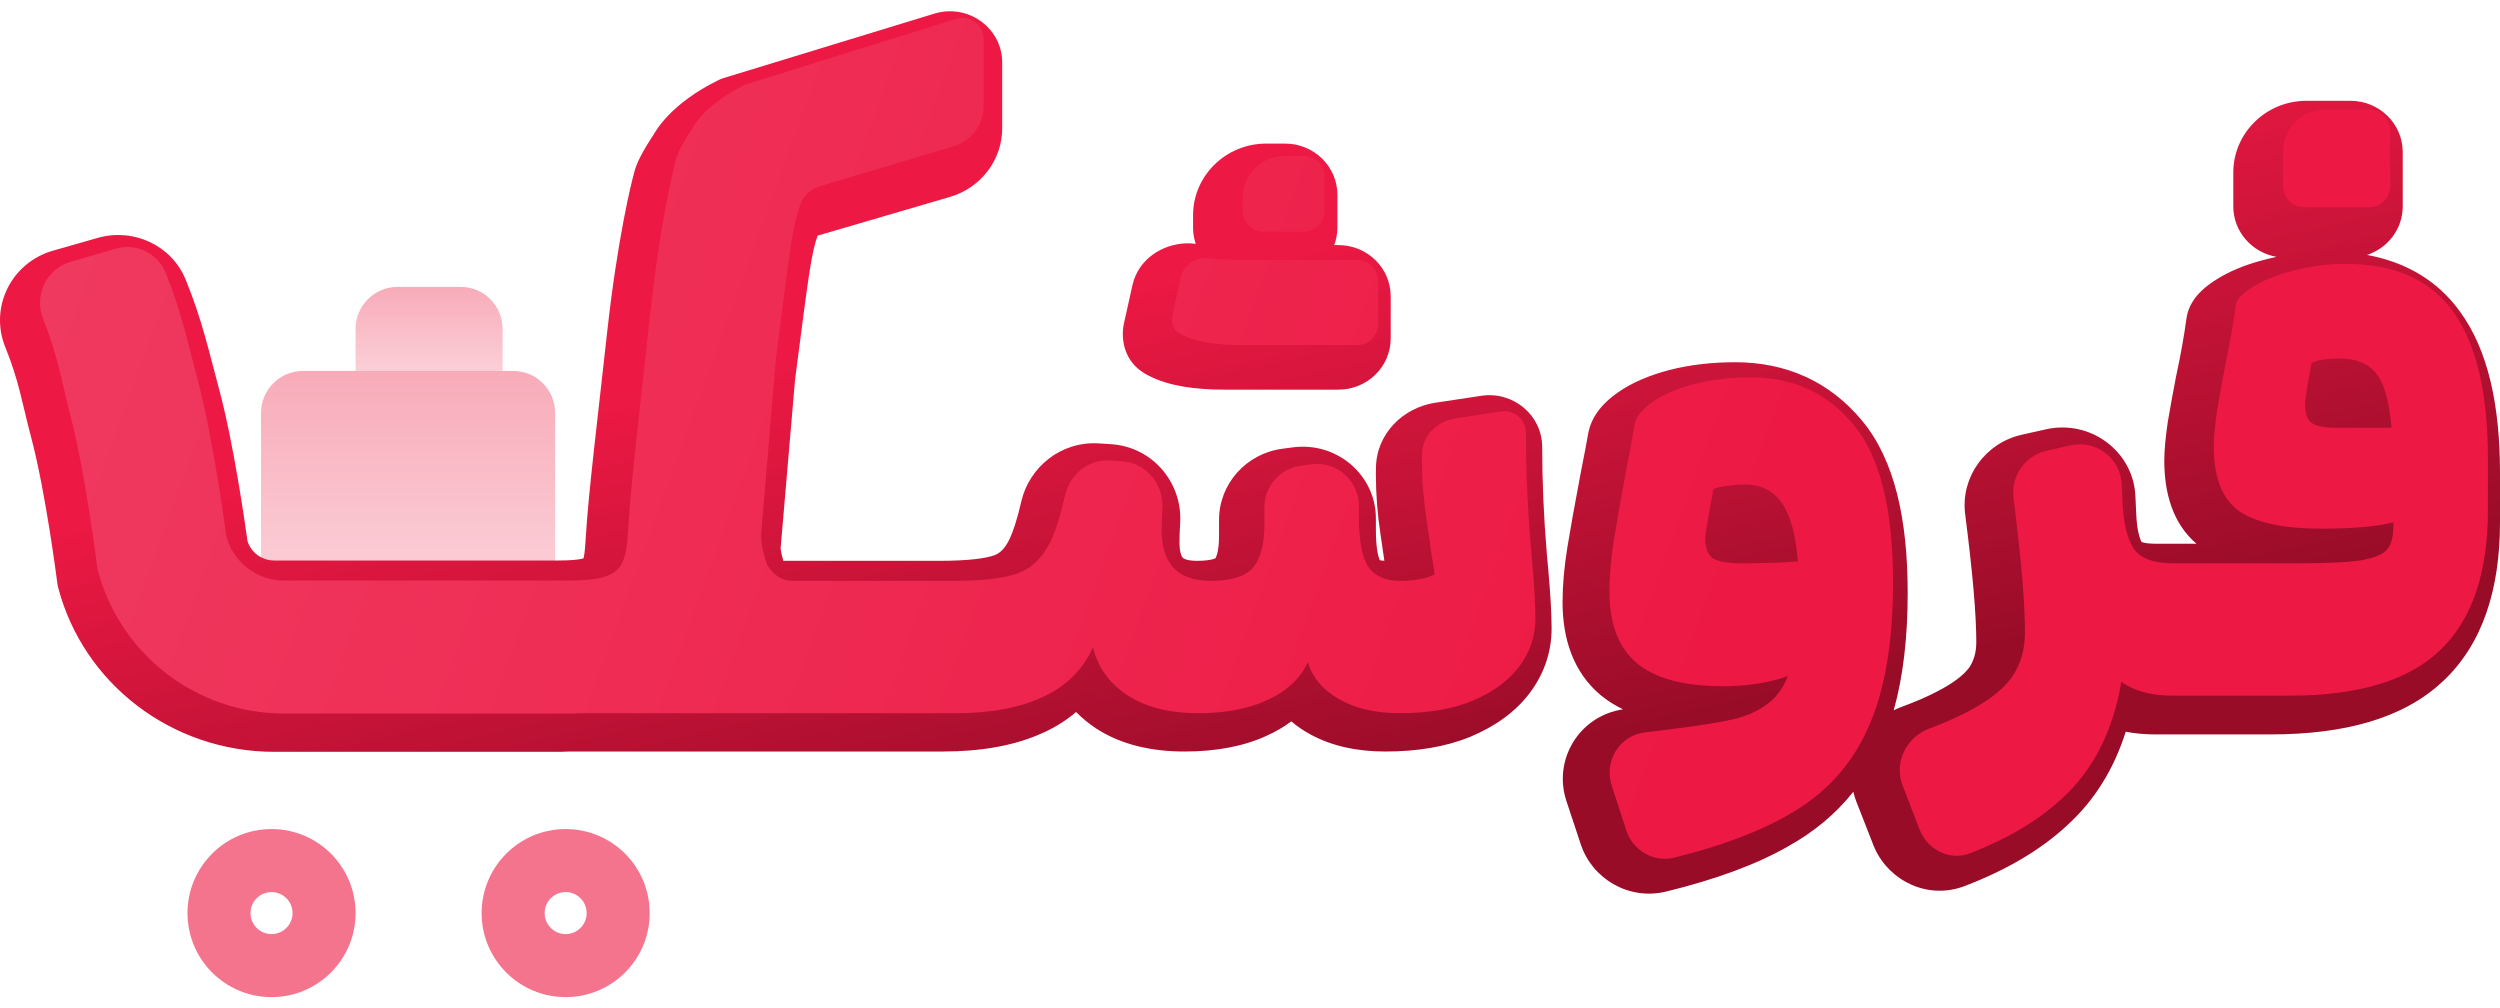 <svg width="119" height="48" viewBox="0 0 119 48" fill="none" xmlns="http://www.w3.org/2000/svg">
<path d="M16.925 15.656C16.925 14.552 17.82 13.656 18.925 13.656H21.925C23.029 13.656 23.925 14.552 23.925 15.656V17.656H16.925V15.656Z" fill="url(#paint0_linear_274_3963)"/>
<path d="M12.425 19.656C12.425 18.552 13.32 17.656 14.425 17.656H24.425C25.529 17.656 26.425 18.552 26.425 19.656V27.656H12.425V19.656Z" fill="url(#paint1_linear_274_3963)"/>
<path fill-rule="evenodd" clip-rule="evenodd" d="M82.294 22.221C83.52 22.221 84.598 22.718 85.299 23.749H85.297C85.912 24.634 86.187 25.838 86.292 27.141C86.357 27.945 85.745 28.651 84.924 28.716C84.135 28.779 83.205 28.809 82.144 28.809C81.464 28.809 80.63 28.744 79.987 28.357C79.948 28.333 79.909 28.308 79.873 28.281C79.092 27.706 78.919 26.829 78.919 26.173C78.919 25.977 78.952 25.739 78.98 25.562C79.013 25.355 79.059 25.096 79.117 24.788C79.142 24.626 79.175 24.443 79.216 24.246C79.252 24.069 79.289 23.869 79.326 23.648C79.41 23.156 79.745 22.74 80.212 22.544C80.545 22.404 80.93 22.334 81.26 22.291C81.615 22.245 81.961 22.221 82.294 22.221Z" fill="url(#paint2_linear_274_3963)"/>
<path fill-rule="evenodd" clip-rule="evenodd" d="M110.692 16.368C111.648 16.407 112.568 16.72 113.248 17.457L113.39 17.622L113.51 17.782C114.093 18.606 114.328 19.754 114.425 20.931C114.459 21.338 114.317 21.741 114.034 22.041C113.752 22.341 113.353 22.513 112.937 22.513H110.338C109.733 22.513 108.9 22.452 108.264 21.998C108.245 21.985 108.226 21.971 108.208 21.956C107.512 21.409 107.351 20.619 107.351 20.024C107.351 19.648 107.423 19.142 107.523 18.596L107.548 18.486L107.539 18.52C107.538 18.524 107.537 18.528 107.536 18.531C107.537 18.528 107.538 18.525 107.538 18.521C107.544 18.492 107.552 18.445 107.565 18.378C107.589 18.246 107.624 18.048 107.67 17.785L107.71 17.616C107.827 17.23 108.103 16.906 108.475 16.724C109.079 16.427 109.823 16.364 110.487 16.364L110.692 16.368Z" fill="url(#paint3_linear_274_3963)"/>
<path fill-rule="evenodd" clip-rule="evenodd" d="M111.881 4.798C113.255 4.798 114.369 5.89 114.37 7.237V9.825C114.369 10.901 113.657 11.811 112.671 12.135C114.491 12.471 116.008 13.334 117.081 14.813C118.443 16.665 119 19.317 119 22.513V24.856C119 28.025 118.185 30.663 116.263 32.448L116.262 32.447C114.367 34.225 111.53 34.957 108.097 34.958H102.584C102.105 34.957 101.635 34.918 101.185 34.831C100.625 36.6 99.701 38.107 98.381 39.3L98.382 39.301C97.108 40.48 95.47 41.428 93.524 42.174C91.765 42.848 89.936 41.93 89.24 40.386L89.176 40.234L88.37 38.178C88.306 38.015 88.257 37.851 88.219 37.687C87.39 38.733 86.348 39.602 85.105 40.291L85.106 40.292C83.57 41.167 81.621 41.874 79.309 42.438C77.525 42.872 75.789 41.828 75.247 40.196L74.56 38.124C73.92 36.193 75.139 34.086 77.255 33.763C76.872 33.579 76.516 33.356 76.195 33.091C76.19 33.088 76.186 33.084 76.182 33.081C74.894 31.994 74.378 30.418 74.378 28.662C74.378 27.849 74.456 26.98 74.606 26.06C74.748 25.183 74.95 24.056 75.21 22.685L75.211 22.674C75.432 21.552 75.555 20.899 75.59 20.679L75.594 20.66C75.749 19.751 76.39 19.114 76.999 18.689C77.688 18.203 78.528 17.858 79.458 17.614L79.465 17.612C80.442 17.361 81.488 17.242 82.592 17.242C85.037 17.242 87.091 18.171 88.619 20.006C90.187 21.872 90.806 24.73 90.806 28.223C90.806 30.322 90.594 32.194 90.141 33.808C90.257 33.75 90.379 33.698 90.503 33.653C91.183 33.403 91.737 33.16 92.175 32.932L92.186 32.926C93.02 32.501 93.484 32.108 93.718 31.798C93.937 31.488 94.071 31.099 94.072 30.565C94.072 29.276 93.902 27.271 93.546 24.513C93.545 24.506 93.543 24.497 93.543 24.49C93.541 24.476 93.54 24.462 93.539 24.452C93.538 24.441 93.537 24.434 93.536 24.428C93.34 22.695 94.502 21.082 96.241 20.692L97.387 20.435C99.507 19.96 101.547 21.483 101.645 23.611L101.686 24.496V24.498C101.716 25.172 101.828 25.574 101.934 25.796C101.937 25.797 101.941 25.799 101.944 25.8C102.036 25.835 102.233 25.881 102.584 25.881H104.552C103.422 24.916 103.02 23.465 103.02 21.928C103.02 21.436 103.08 20.819 103.183 20.109C103.185 20.098 103.186 20.087 103.188 20.076C103.309 19.362 103.442 18.638 103.583 17.907C103.585 17.896 103.587 17.886 103.59 17.876C103.802 16.892 103.964 15.982 104.078 15.146L104.082 15.117C104.163 14.597 104.443 14.207 104.687 13.948C104.938 13.683 105.24 13.463 105.543 13.277C106.126 12.914 106.806 12.637 107.55 12.427L107.876 12.34C108.035 12.297 108.197 12.259 108.359 12.224C107.193 12.022 106.306 11.027 106.305 9.825V8.213C106.306 6.327 107.865 4.798 109.789 4.798H111.881ZM82.592 20.17C81.71 20.17 80.924 20.264 80.231 20.441L80.231 20.442C79.528 20.627 79.052 20.849 78.745 21.065L78.736 21.072C78.619 21.153 78.553 21.215 78.519 21.25C78.46 21.595 78.335 22.265 78.145 23.23C77.888 24.586 77.691 25.681 77.555 26.52C77.425 27.317 77.365 28.031 77.365 28.662C77.365 29.872 77.706 30.503 78.13 30.861C78.618 31.255 79.561 31.59 81.249 31.59C82.268 31.59 83.12 31.451 83.824 31.206C84.374 31.014 84.989 31.155 85.395 31.565C85.802 31.976 85.928 32.581 85.717 33.114C85.399 33.92 84.894 34.624 84.157 35.116C83.523 35.567 82.788 35.861 81.994 36.033C81.303 36.186 80.298 36.34 79.014 36.498L79.001 36.499C78.556 36.549 78.131 36.602 77.727 36.654C77.498 36.684 77.302 36.922 77.4 37.218L78.088 39.291L78.126 39.378C78.231 39.565 78.432 39.634 78.588 39.596L79.371 39.395C81.144 38.916 82.546 38.365 83.605 37.762L83.622 37.751C85.085 36.944 86.111 35.84 86.752 34.422C86.755 34.416 86.758 34.41 86.761 34.404C87.433 32.97 87.82 30.94 87.82 28.223C87.82 24.927 87.206 22.927 86.311 21.864L86.304 21.857C85.362 20.726 84.17 20.17 82.592 20.17ZM110.786 14.9C110.013 14.9 109.3 14.993 108.643 15.17C108.635 15.172 108.626 15.174 108.618 15.176C107.943 15.345 107.465 15.547 107.14 15.751C107.135 15.754 107.131 15.757 107.127 15.76C107.072 15.793 107.027 15.825 106.991 15.851C106.871 16.669 106.714 17.536 106.517 18.45L106.518 18.451C106.381 19.163 106.253 19.866 106.135 20.557C106.043 21.196 106.007 21.644 106.007 21.928C106.007 23.09 106.321 23.529 106.567 23.714C107.012 24.004 107.932 24.27 109.591 24.27C111.068 24.27 112.063 24.172 112.655 24.023C113.102 23.911 113.576 24.007 113.941 24.284C114.306 24.561 114.52 24.989 114.52 25.441V25.588C114.519 26.202 114.414 26.943 113.951 27.549C113.649 27.942 113.248 28.175 112.916 28.318C112.573 28.466 112.192 28.566 111.808 28.636C111.795 28.638 111.782 28.641 111.77 28.643C111.026 28.76 109.928 28.809 108.546 28.809H102.583C101.468 28.808 100.195 28.534 99.46 27.453C99.447 27.434 99.433 27.414 99.421 27.394C98.942 26.612 98.747 25.642 98.702 24.628L98.661 23.744C98.647 23.439 98.356 23.222 98.053 23.29L96.906 23.545C96.653 23.603 96.475 23.846 96.504 24.105C96.506 24.119 96.508 24.133 96.509 24.143C96.51 24.149 96.51 24.153 96.51 24.157C96.869 26.935 97.058 29.086 97.059 30.565C97.058 31.628 96.775 32.623 96.161 33.483C96.157 33.489 96.152 33.496 96.147 33.502C95.543 34.319 94.637 34.974 93.577 35.517C92.995 35.82 92.317 36.113 91.552 36.394C91.179 36.532 91.065 36.89 91.157 37.127L91.964 39.183C92.012 39.306 92.101 39.391 92.193 39.434C92.279 39.475 92.36 39.476 92.436 39.447C94.123 38.8 95.404 38.031 96.331 37.173L96.347 37.158C97.511 36.111 98.309 34.632 98.663 32.602L98.707 32.418C98.838 32 99.155 31.658 99.575 31.492C100.055 31.302 100.601 31.368 101.018 31.668C101.275 31.853 101.744 32.029 102.584 32.029H108.097C111.191 32.029 113.11 31.355 114.202 30.328L114.208 30.321C115.313 29.296 116.013 27.581 116.013 24.856V22.513C116.013 19.547 115.476 17.633 114.653 16.519L114.646 16.508C113.92 15.507 112.744 14.9 110.786 14.9ZM109.79 7.726C109.515 7.726 109.292 7.945 109.292 8.214V9.337H111.383V7.726H109.79Z" fill="url(#paint4_linear_274_3963)"/>
<path fill-rule="evenodd" clip-rule="evenodd" d="M44.626 0.608C46.179 0.233 47.705 1.385 47.705 2.978V6.1C47.705 7.61 46.694 8.941 45.218 9.373L38.937 11.211C38.931 11.212 38.925 11.215 38.92 11.216C38.794 11.543 38.675 12.015 38.521 13.015C38.356 14.088 38.164 15.632 37.844 18.076L37.16 26.069L37.164 26.162C37.176 26.268 37.213 26.441 37.286 26.695H44.734C46.113 26.695 46.93 26.574 47.33 26.431C47.54 26.357 47.795 26.179 48.045 25.682C48.217 25.325 48.415 24.739 48.614 23.872C48.986 22.246 50.496 20.988 52.315 21.106L52.885 21.143C54.852 21.273 56.205 22.927 56.182 24.717L56.176 24.89C56.154 25.238 56.144 25.547 56.144 25.817C56.144 26.38 56.285 26.534 56.303 26.552C56.316 26.565 56.449 26.695 56.98 26.695C57.363 26.695 57.611 26.655 57.756 26.612C57.807 26.597 57.837 26.581 57.855 26.573C57.871 26.545 57.904 26.485 57.935 26.37C57.985 26.189 58.026 25.915 58.026 25.524V24.744C58.026 23.033 59.318 21.585 61.049 21.358L61.546 21.293C63.636 21.02 65.492 22.613 65.492 24.68V25.232C65.492 26.104 65.611 26.515 65.674 26.661C65.703 26.671 65.77 26.69 65.896 26.694C65.857 26.426 65.801 26.023 65.718 25.476C65.568 24.493 65.492 23.532 65.492 22.596C65.492 22.485 65.494 22.378 65.495 22.275C65.516 20.61 66.815 19.398 68.318 19.17L70.506 18.84C72.031 18.61 73.407 19.765 73.408 21.278C73.408 22.925 73.482 24.629 73.631 26.387L73.7 27.143L73.701 27.155C73.802 28.3 73.856 29.229 73.856 29.916C73.856 31.038 73.5 32.073 72.82 32.98C72.128 33.901 71.152 34.582 69.995 35.068C69.99 35.07 69.985 35.073 69.98 35.075C68.796 35.558 67.433 35.772 65.94 35.772C64.618 35.772 63.393 35.522 62.34 34.939C62.022 34.764 61.729 34.562 61.465 34.337C61.113 34.602 60.722 34.829 60.299 35.019L60.3 35.02C59.155 35.544 57.831 35.772 56.383 35.772C54.807 35.772 53.37 35.447 52.185 34.681C52.181 34.678 52.176 34.675 52.172 34.672C51.82 34.439 51.502 34.178 51.222 33.891C50.767 34.281 50.245 34.61 49.664 34.875L49.663 34.874C48.309 35.498 46.693 35.772 44.884 35.772H43.987C43.981 35.772 43.973 35.772 43.967 35.772L42.986 35.772C42.977 35.772 42.969 35.772 42.96 35.772L37.005 35.772C36.998 35.772 36.99 35.772 36.984 35.772L31.025 35.772C31.019 35.772 31.011 35.772 31.005 35.772H27.087C26.923 35.78 26.747 35.787 26.566 35.787H13.051C8.203 35.786 3.971 32.566 2.767 27.962C2.751 27.902 2.738 27.84 2.731 27.778C2.724 27.723 2.184 23.469 1.495 20.864C1.024 19.084 0.925 18.195 0.246 16.508C-0.506 14.638 0.524 12.504 2.522 11.932L4.653 11.323C6.348 10.838 8.167 11.674 8.836 13.306C9.622 15.224 9.955 16.77 10.423 18.5C11.121 21.082 11.678 25.013 11.78 25.752C11.948 26.3 12.463 26.68 13.052 26.68H26.566C27.174 26.68 27.528 26.64 27.732 26.592C27.747 26.588 27.76 26.582 27.772 26.578C27.777 26.558 27.786 26.534 27.792 26.504C27.836 26.284 27.86 25.98 27.89 25.475C28.01 23.485 28.419 20.157 28.901 15.808C29.395 11.347 30.046 8.714 30.206 8.141C30.333 7.69 30.617 7.2 30.779 6.93C30.911 6.711 31.035 6.524 31.103 6.422C31.105 6.419 31.107 6.416 31.109 6.412C31.145 6.348 31.193 6.268 31.255 6.177C31.378 5.994 31.554 5.762 31.801 5.504C32.298 4.985 33.064 4.369 34.214 3.805C34.286 3.769 34.361 3.74 34.438 3.717L44.475 0.649L44.626 0.608ZM35.459 6.471C34.675 6.867 34.222 7.255 33.981 7.507C33.855 7.639 33.782 7.737 33.75 7.786C33.737 7.805 33.73 7.818 33.728 7.82L33.696 7.881L33.629 7.987L33.628 7.989C33.628 7.989 33.625 7.992 33.623 7.995C33.62 8 33.614 8.009 33.607 8.019C33.592 8.041 33.57 8.074 33.544 8.113C33.492 8.193 33.422 8.301 33.351 8.42C33.279 8.54 33.21 8.66 33.157 8.766C33.098 8.882 33.084 8.93 33.087 8.919C32.972 9.326 32.35 11.804 31.871 16.124C31.38 20.559 30.986 23.754 30.872 25.647C30.845 26.112 30.812 26.617 30.724 27.064C30.632 27.525 30.454 28.075 30.024 28.551C29.581 29.041 29.015 29.299 28.443 29.436C27.893 29.568 27.258 29.608 26.566 29.608H13.051C11.081 29.608 9.36 28.299 8.871 26.428C8.856 26.371 8.845 26.312 8.837 26.254C8.828 26.19 8.249 21.887 7.536 19.25C7.03 17.38 6.76 16.097 6.064 14.397C5.978 14.188 5.737 14.063 5.49 14.134L3.359 14.743C3.078 14.824 2.907 15.139 3.025 15.434C3.792 17.341 3.987 18.623 4.385 20.129C5.065 22.696 5.588 26.607 5.68 27.309C6.571 30.578 9.594 32.858 13.052 32.859H26.565C26.698 32.859 26.839 32.853 26.99 32.845L27.072 32.843H43.979L44.004 32.844H44.884C46.414 32.844 47.562 32.609 48.397 32.223L48.406 32.219C49.214 31.851 49.723 31.332 50.024 30.65C50.281 30.071 50.887 29.719 51.529 29.775C52.17 29.832 52.702 30.285 52.849 30.9C52.975 31.428 53.273 31.866 53.838 32.241C54.404 32.604 55.218 32.844 56.383 32.844C57.523 32.844 58.39 32.663 59.037 32.367L59.278 32.249C59.782 31.98 60.064 31.663 60.224 31.323L60.277 31.222C60.557 30.729 61.106 30.436 61.687 30.477C62.307 30.52 62.835 30.936 63.012 31.52C63.103 31.819 63.31 32.114 63.807 32.389C64.306 32.665 64.994 32.843 65.94 32.843C67.149 32.843 68.095 32.669 68.82 32.375C69.612 32.042 70.109 31.649 70.413 31.245L70.523 31.087C70.761 30.716 70.869 30.335 70.869 29.916C70.869 29.357 70.824 28.531 70.726 27.418L70.655 26.629C70.516 24.984 70.438 23.379 70.424 21.814L68.773 22.063C68.662 22.08 68.583 22.13 68.538 22.177C68.499 22.219 68.482 22.261 68.481 22.31C68.48 22.403 68.479 22.499 68.479 22.596C68.479 23.377 68.543 24.193 68.673 25.044C68.793 25.837 68.872 26.383 68.906 26.646C68.956 26.922 68.995 27.153 69.023 27.331C69.043 27.465 69.077 27.686 69.077 27.866C69.077 28.431 68.746 28.945 68.226 29.188C67.537 29.51 66.744 29.624 65.94 29.624C64.919 29.623 63.909 29.278 63.239 28.376C63.224 28.356 63.21 28.335 63.196 28.314C62.647 27.487 62.505 26.354 62.505 25.232V24.68C62.505 24.385 62.24 24.157 61.942 24.195L61.443 24.259L61.444 24.26C61.197 24.293 61.013 24.5 61.013 24.744V25.524C61.013 26.599 60.813 27.738 60.06 28.555L60.059 28.554C59.261 29.42 58.05 29.624 56.98 29.624C55.964 29.623 54.929 29.365 54.164 28.595C53.405 27.832 53.157 26.814 53.157 25.817C53.157 25.475 53.169 25.105 53.194 24.71C53.218 24.326 52.94 24.082 52.686 24.065L52.117 24.028C51.887 24.013 51.605 24.177 51.528 24.514C51.308 25.473 51.053 26.301 50.742 26.942C50.74 26.947 50.737 26.951 50.735 26.955C50.23 27.972 49.454 28.79 48.351 29.183C47.437 29.509 46.181 29.624 44.734 29.624H37.132C35.876 29.623 34.78 28.727 34.451 27.631C34.332 27.236 34.135 26.545 34.18 25.875L34.182 25.849L34.872 17.796L34.879 17.732C35.195 15.313 35.394 13.699 35.567 12.578C35.739 11.464 35.902 10.698 36.19 10.016L36.267 9.851C36.672 9.05 37.408 8.602 38.083 8.405L44.364 6.567C44.574 6.505 44.718 6.315 44.718 6.1V3.641L35.459 6.471Z" fill="url(#paint5_linear_274_3963)"/>
<path fill-rule="evenodd" clip-rule="evenodd" d="M61.171 6.835C62.545 6.835 63.66 7.927 63.66 9.274V10.837C63.66 11.129 63.604 11.407 63.508 11.666H63.709C65.084 11.667 66.198 12.758 66.198 14.105V16.107C66.198 17.454 65.084 18.547 63.709 18.547H58.283C56.919 18.547 55.648 18.384 54.676 17.882L54.486 17.777C53.474 17.18 53.347 16.085 53.5 15.394L53.901 13.589L53.974 13.327C54.372 12.146 55.56 11.554 56.625 11.582L56.851 11.599L56.917 11.604C56.835 11.363 56.789 11.105 56.789 10.837V10.25C56.79 8.364 58.349 6.835 60.273 6.835H61.171ZM56.542 15.456C56.921 15.548 57.483 15.619 58.283 15.619H63.212V14.594H58.283C57.727 14.594 57.214 14.572 56.748 14.53L56.542 15.456ZM60.274 9.763C59.999 9.763 59.776 9.982 59.776 10.251V10.349H60.673V9.763H60.274Z" fill="url(#paint6_linear_274_3963)"/>
<path fill-rule="evenodd" clip-rule="evenodd" d="M83.358 17.963C85.378 17.963 87.009 18.724 88.249 20.244C89.489 21.744 90.108 24.234 90.108 27.713C90.108 30.613 89.708 32.933 88.908 34.673C88.128 36.433 86.869 37.804 85.129 38.784C83.75 39.586 81.939 40.265 79.699 40.823C78.713 41.068 77.722 40.484 77.408 39.517L76.718 37.394C76.343 36.241 77.073 35.026 78.274 34.866C78.688 34.811 79.124 34.757 79.579 34.704C80.859 34.544 81.809 34.394 82.428 34.254C83.068 34.114 83.609 33.884 84.049 33.564C84.509 33.264 84.859 32.804 85.098 32.184C84.199 32.504 83.168 32.664 82.009 32.664C80.149 32.664 78.778 32.294 77.898 31.554C77.038 30.814 76.608 29.683 76.608 28.164C76.608 27.424 76.678 26.614 76.818 25.734C76.958 24.854 77.159 23.714 77.419 22.314C77.639 21.174 77.768 20.473 77.808 20.213C77.868 19.854 78.138 19.503 78.618 19.164C79.118 18.804 79.778 18.514 80.598 18.294C81.438 18.074 82.358 17.963 83.358 17.963ZM83.058 23.064C82.799 23.064 82.518 23.084 82.219 23.124C81.919 23.164 81.698 23.214 81.558 23.274C81.518 23.514 81.478 23.734 81.438 23.934C81.398 24.134 81.368 24.304 81.348 24.444C81.228 25.084 81.169 25.474 81.169 25.614C81.169 26.073 81.288 26.394 81.528 26.574C81.788 26.734 82.248 26.814 82.908 26.814C83.948 26.814 84.839 26.784 85.579 26.724C85.479 25.464 85.229 24.543 84.829 23.963C84.429 23.364 83.838 23.064 83.058 23.064Z" fill="url(#paint7_linear_274_3963)"/>
<path fill-rule="evenodd" clip-rule="evenodd" d="M111.675 12.564C113.994 12.564 115.694 13.324 116.774 14.843C117.874 16.363 118.425 18.704 118.425 21.864V24.264C118.425 27.284 117.664 29.514 116.144 30.954C114.644 32.394 112.254 33.114 108.974 33.114H103.437C102.397 33.114 101.577 32.894 100.977 32.454C100.577 34.794 99.647 36.634 98.187 37.974C97.082 39.018 95.617 39.897 93.792 40.611C92.817 40.992 91.747 40.459 91.371 39.482L90.561 37.376C90.144 36.29 90.742 35.09 91.831 34.681C92.556 34.409 93.175 34.136 93.687 33.864C94.647 33.364 95.338 32.824 95.758 32.244C96.177 31.644 96.388 30.934 96.388 30.114C96.388 28.694 96.207 26.564 95.847 23.724C95.845 23.703 95.843 23.682 95.841 23.661C95.727 22.64 96.4 21.689 97.401 21.46L98.553 21.198C99.769 20.92 100.939 21.811 100.996 23.057L101.037 23.963C101.077 24.883 101.248 25.593 101.548 26.093C101.868 26.573 102.497 26.814 103.437 26.814H109.425C110.804 26.814 111.805 26.764 112.425 26.664C113.064 26.544 113.474 26.363 113.654 26.124C113.834 25.884 113.925 25.514 113.925 25.014V24.864C113.145 25.064 111.994 25.164 110.474 25.164C108.695 25.164 107.394 24.884 106.574 24.324C105.774 23.744 105.375 22.724 105.375 21.264C105.375 20.864 105.424 20.314 105.524 19.614C105.644 18.894 105.775 18.163 105.915 17.423C106.135 16.384 106.305 15.414 106.425 14.514C106.465 14.254 106.725 13.973 107.205 13.673C107.705 13.354 108.345 13.094 109.125 12.894C109.925 12.674 110.775 12.564 111.675 12.564ZM111.375 17.064C110.755 17.064 110.304 17.134 110.024 17.274C109.931 17.816 109.881 18.096 109.875 18.114C109.775 18.674 109.724 19.074 109.724 19.314C109.724 19.694 109.825 19.964 110.024 20.124C110.244 20.284 110.645 20.364 111.224 20.364H113.835C113.735 19.124 113.494 18.264 113.114 17.784C112.734 17.304 112.154 17.064 111.375 17.064Z" fill="url(#paint8_linear_274_3963)"/>
<path d="M45.522 0.895C46.166 0.694 46.82 1.175 46.82 1.85V5.048C46.82 5.932 46.239 6.711 45.392 6.964L39.084 8.847C38.667 8.971 38.307 9.233 38.14 9.635C37.71 10.672 37.566 12.156 36.925 17.156L36.232 25.408C36.206 25.796 36.323 26.266 36.446 26.684C36.602 27.214 37.149 27.649 37.701 27.649H45.335C46.755 27.649 47.795 27.529 48.455 27.289C49.115 27.049 49.635 26.538 50.014 25.758C50.257 25.247 50.485 24.523 50.695 23.586C50.921 22.58 51.821 21.851 52.849 21.92L53.422 21.958C54.569 22.035 55.4 23.06 55.33 24.208C55.306 24.588 55.295 24.935 55.295 25.249C55.295 26.849 56.075 27.649 57.635 27.649C58.594 27.649 59.255 27.448 59.615 27.049C59.995 26.628 60.184 25.929 60.184 24.949V24.15C60.184 23.148 60.926 22.3 61.92 22.168L62.42 22.101C63.619 21.941 64.684 22.874 64.684 24.084V24.649C64.684 25.749 64.835 26.529 65.135 26.989C65.454 27.429 65.955 27.649 66.635 27.649C67.314 27.649 67.865 27.549 68.285 27.349C68.285 27.249 68.234 26.919 68.135 26.359C68.115 26.179 68.034 25.618 67.894 24.678C67.754 23.739 67.684 22.829 67.684 21.949C67.684 21.842 67.685 21.739 67.686 21.638C67.697 20.753 68.376 20.057 69.251 19.922L71.449 19.583C72.072 19.487 72.634 19.968 72.635 20.599C72.635 22.579 72.734 24.629 72.934 26.749C73.034 27.909 73.085 28.809 73.085 29.449C73.085 30.269 72.835 31.019 72.335 31.699C71.835 32.379 71.095 32.929 70.115 33.349C69.155 33.749 67.994 33.949 66.635 33.949C65.495 33.949 64.534 33.729 63.755 33.289C62.975 32.849 62.475 32.259 62.255 31.519C61.895 32.299 61.255 32.899 60.335 33.319C59.435 33.739 58.335 33.949 57.035 33.949C55.655 33.949 54.524 33.659 53.644 33.079C52.785 32.499 52.245 31.738 52.025 30.799C51.565 31.858 50.775 32.649 49.655 33.169C48.555 33.688 47.165 33.949 45.485 33.949H44.585L44.579 33.948L43.578 33.949L43.572 33.948L37.572 33.949L37.566 33.948L31.566 33.949L31.56 33.948H27.596C27.427 33.957 27.258 33.964 27.088 33.964H13.514C9.33 33.963 5.677 31.128 4.637 27.075C4.634 27.047 4.081 22.582 3.359 19.799C2.922 18.114 2.775 17.003 2.05 15.162C1.612 14.052 2.214 12.797 3.359 12.463L5.5 11.839C6.476 11.555 7.51 12.047 7.888 12.99C8.633 14.844 8.936 16.292 9.425 18.137C10.171 20.955 10.765 25.474 10.768 25.503C11.09 26.756 12.22 27.633 13.514 27.633H27.088C29.701 27.633 29.799 26.976 29.916 24.987C30.033 22.998 30.436 19.656 30.925 15.156C31.413 10.656 32.053 8.038 32.191 7.538C32.327 7.045 32.925 6.162 32.941 6.139C32.941 6.139 33.441 5.038 35.441 4.038L45.522 0.895Z" fill="url(#paint9_linear_274_3963)"/>
<path d="M57.541 12.297C57.998 12.35 58.535 12.376 59.15 12.376H64.6C65.152 12.376 65.6 12.824 65.6 13.376V15.426C65.6 15.978 65.152 16.426 64.6 16.426H59.15C57.76 16.426 56.747 16.235 56.11 15.852C55.829 15.683 55.742 15.335 55.812 15.015L56.214 13.165C56.341 12.584 56.95 12.229 57.541 12.297Z" fill="url(#paint10_linear_274_3963)"/>
<path d="M62.05 7.426C62.603 7.426 63.05 7.874 63.05 8.426V10.027C63.05 10.579 62.603 11.027 62.05 11.027H60.15C59.598 11.026 59.15 10.579 59.15 10.027V9.426C59.15 8.321 60.046 7.426 61.15 7.426H62.05Z" fill="url(#paint11_linear_274_3963)"/>
<path d="M112.774 5.213C113.326 5.213 113.774 5.661 113.774 6.213V8.864C113.774 9.416 113.327 9.864 112.774 9.864H109.675C109.122 9.864 108.675 9.416 108.675 8.864V7.213C108.675 6.109 109.57 5.214 110.675 5.213H112.774Z" fill="url(#paint12_linear_274_3963)"/>
<path fill-rule="evenodd" clip-rule="evenodd" d="M12.925 39.463C15.134 39.463 16.925 41.254 16.925 43.463C16.925 45.672 15.134 47.463 12.925 47.463C10.716 47.463 8.925 45.672 8.925 43.463C8.925 41.254 10.716 39.463 12.925 39.463ZM12.925 42.463C12.373 42.463 11.925 42.911 11.925 43.463C11.925 44.016 12.373 44.463 12.925 44.463C13.477 44.463 13.925 44.016 13.925 43.463C13.925 42.911 13.477 42.463 12.925 42.463Z" fill="#F4748E"/>
<path fill-rule="evenodd" clip-rule="evenodd" d="M26.925 39.463C29.134 39.463 30.925 41.254 30.925 43.463C30.925 45.672 29.134 47.463 26.925 47.463C24.716 47.463 22.925 45.672 22.925 43.463C22.925 41.254 24.716 39.463 26.925 39.463ZM26.925 42.463C26.373 42.463 25.925 42.911 25.925 43.463C25.925 44.016 26.373 44.463 26.925 44.463C27.477 44.463 27.925 44.016 27.925 43.463C27.925 42.911 27.477 42.463 26.925 42.463Z" fill="#F4748E"/>
<defs>
<linearGradient id="paint0_linear_274_3963" x1="20.425" y1="13.656" x2="20.425" y2="17.656" gradientUnits="userSpaceOnUse">
<stop stop-color="#F8ABB9"/>
<stop offset="1" stop-color="#FBCFD7"/>
</linearGradient>
<linearGradient id="paint1_linear_274_3963" x1="19.425" y1="17.656" x2="19.425" y2="27.656" gradientUnits="userSpaceOnUse">
<stop stop-color="#F8ABB9"/>
<stop offset="1" stop-color="#FBCFD7"/>
</linearGradient>
<linearGradient id="paint2_linear_274_3963" x1="72.513" y1="0.012" x2="82.189" y2="42.92" gradientUnits="userSpaceOnUse">
<stop offset="0.2" stop-color="#ED1944"/>
<stop offset="0.8" stop-color="#980C28"/>
</linearGradient>
<linearGradient id="paint3_linear_274_3963" x1="72.513" y1="0.012" x2="82.189" y2="42.92" gradientUnits="userSpaceOnUse">
<stop offset="0.2" stop-color="#ED1944"/>
<stop offset="0.8" stop-color="#980C28"/>
</linearGradient>
<linearGradient id="paint4_linear_274_3963" x1="72.513" y1="0.012" x2="82.189" y2="42.92" gradientUnits="userSpaceOnUse">
<stop offset="0.2" stop-color="#ED1944"/>
<stop offset="0.8" stop-color="#980C28"/>
</linearGradient>
<linearGradient id="paint5_linear_274_3963" x1="72.513" y1="0.012" x2="82.189" y2="42.92" gradientUnits="userSpaceOnUse">
<stop offset="0.2" stop-color="#ED1944"/>
<stop offset="0.8" stop-color="#980C28"/>
</linearGradient>
<linearGradient id="paint6_linear_274_3963" x1="72.513" y1="0.012" x2="82.189" y2="42.92" gradientUnits="userSpaceOnUse">
<stop offset="0.2" stop-color="#ED1944"/>
<stop offset="0.8" stop-color="#980C28"/>
</linearGradient>
<linearGradient id="paint7_linear_274_3963" x1="-2.075" y1="-2.537" x2="118.925" y2="41.464" gradientUnits="userSpaceOnUse">
<stop stop-color="#F03D62"/>
<stop offset="0.7" stop-color="#ED1944"/>
</linearGradient>
<linearGradient id="paint8_linear_274_3963" x1="-2.075" y1="-2.537" x2="118.925" y2="41.464" gradientUnits="userSpaceOnUse">
<stop stop-color="#F03D62"/>
<stop offset="0.7" stop-color="#ED1944"/>
</linearGradient>
<linearGradient id="paint9_linear_274_3963" x1="-2.075" y1="-2.537" x2="118.925" y2="41.464" gradientUnits="userSpaceOnUse">
<stop stop-color="#F03D62"/>
<stop offset="0.7" stop-color="#ED1944"/>
</linearGradient>
<linearGradient id="paint10_linear_274_3963" x1="-2.075" y1="-2.537" x2="118.925" y2="41.464" gradientUnits="userSpaceOnUse">
<stop stop-color="#F03D62"/>
<stop offset="0.7" stop-color="#ED1944"/>
</linearGradient>
<linearGradient id="paint11_linear_274_3963" x1="-2.075" y1="-2.537" x2="118.925" y2="41.464" gradientUnits="userSpaceOnUse">
<stop stop-color="#F03D62"/>
<stop offset="0.7" stop-color="#ED1944"/>
</linearGradient>
<linearGradient id="paint12_linear_274_3963" x1="-2.075" y1="-2.537" x2="118.925" y2="41.464" gradientUnits="userSpaceOnUse">
<stop stop-color="#F03D62"/>
<stop offset="0.7" stop-color="#ED1944"/>
</linearGradient>
</defs>
</svg>
